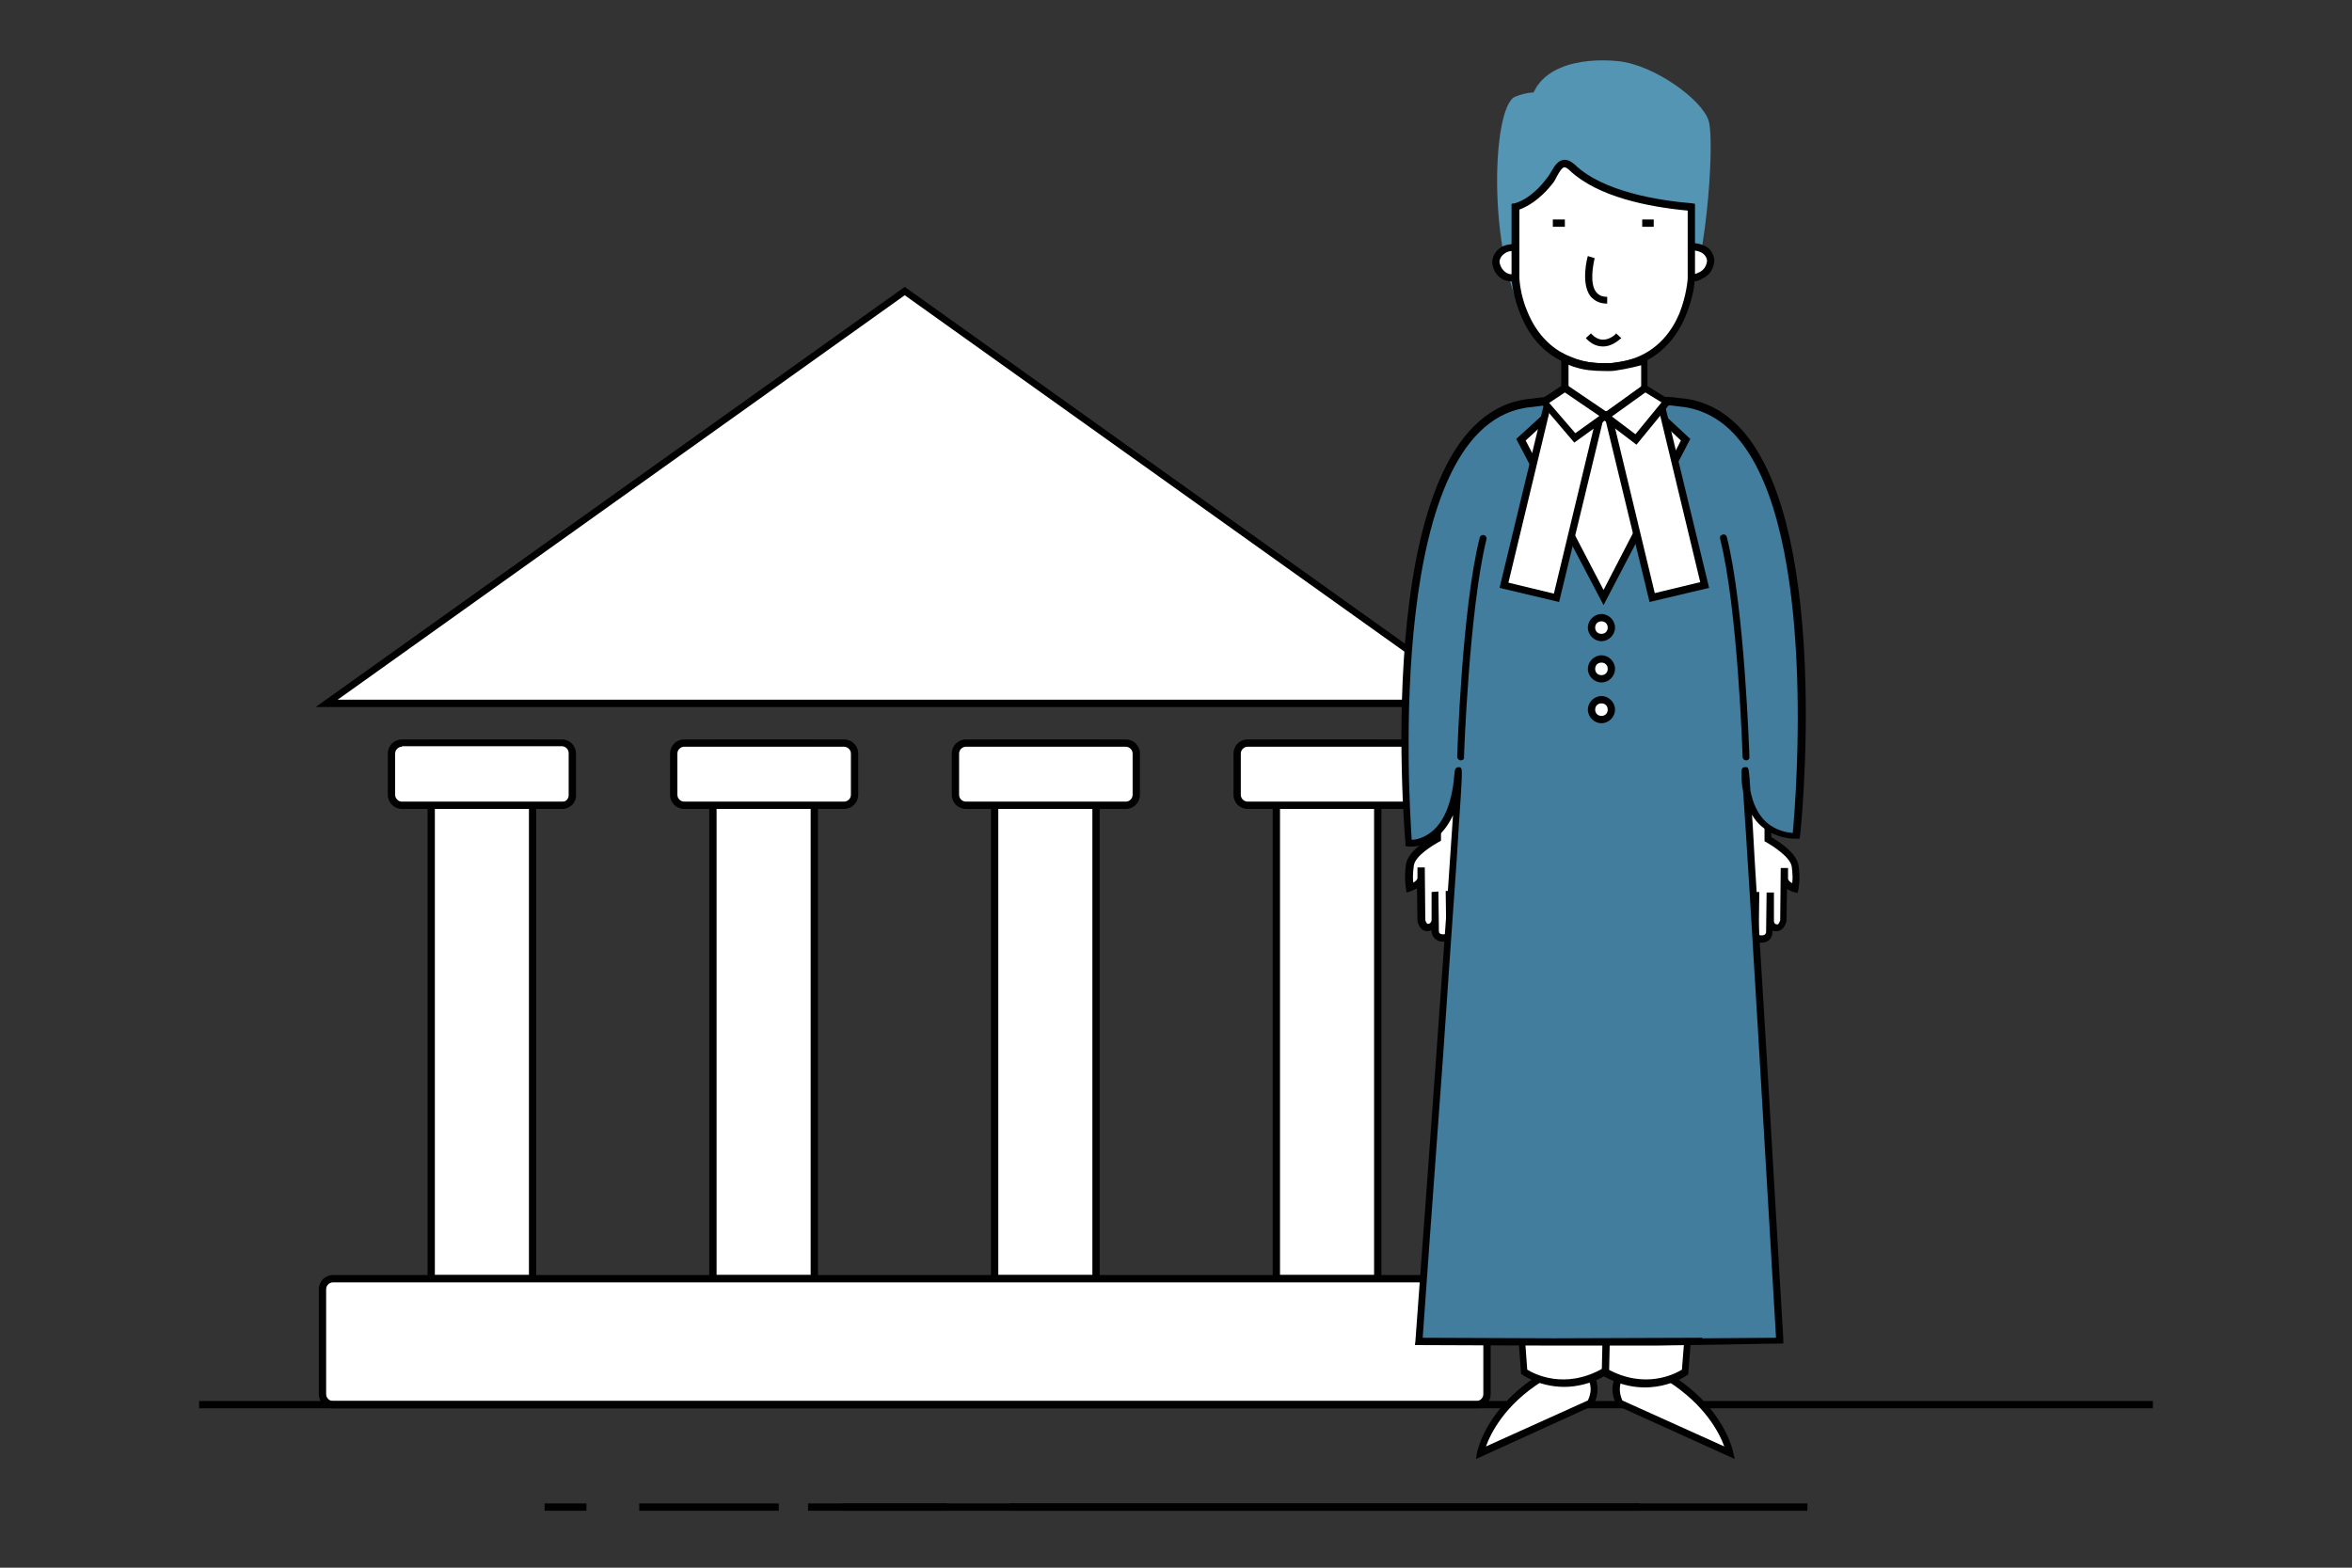 <?xml version="1.0" encoding="utf-8"?>
<!-- Generator: Adobe Illustrator 23.0.2, SVG Export Plug-In . SVG Version: 6.00 Build 0)  -->
<svg version="1.1" id="Layer_1" xmlns="http://www.w3.org/2000/svg" xmlns:xlink="http://www.w3.org/1999/xlink" x="0px" y="0px"
	 width="450px" height="300px" viewBox="0 0 450 300" style="enable-background:new 0 0 450 300;" xml:space="preserve">
<rect x="0" y="0" width="450" height="300" fill="#333333" stroke="none"/>
<style type="text/css">
	.st0{fill:#FFFFFF;}
	.st1{fill:#010101;}
	.st2{fill:#427D9E;}
	.st3{fill:#5395B2;}
	.st4{fill:none;}
	.st5{fill:#FFFFFF;stroke:#010101;stroke-width:1.385;stroke-miterlimit:10;}
</style>
<g>
	<g>
		<polygon class="st0" points="173.1,55.7 173.1,55.7 173.1,55.7 173.1,55.7 173.1,55.7 62.5,134.6 173.1,134.6 173.1,134.6 
			283.7,134.6 		"/>
		<path class="st1" d="M285.8,135.3H60.4l112.7-80.4L285.8,135.3z M64.6,133.9h217L173.1,56.5L64.6,133.9z"/>
	</g>
	<g>
		<g>
			<rect x="82.5" y="142.3" class="st0" width="19.4" height="102.4"/>
			<path class="st1" d="M102.6,245.4H81.8V141.6h20.8V245.4z M83.2,244h18V143h-18V244z"/>
		</g>
		<g>
			<rect x="136.4" y="142.3" class="st0" width="19.4" height="102.4"/>
			<path class="st1" d="M156.5,245.4h-20.8V141.6h20.8V245.4z M137.1,244h18V143h-18V244z"/>
		</g>
		<g>
			<rect x="190.3" y="142.3" class="st0" width="19.4" height="102.4"/>
			<path class="st1" d="M210.4,245.4h-20.8V141.6h20.8V245.4z M191,244h18V143h-18V244z"/>
		</g>
		<g>
			<rect x="244.2" y="142.3" class="st0" width="19.4" height="102.4"/>
			<path class="st1" d="M264.3,245.4h-20.8V141.6h20.8V245.4z M244.9,244h18V143h-18V244z"/>
		</g>
	</g>
	<g>
		<path class="st0" d="M161.5,154.1h-30.6c-1.1,0-2-0.9-2-2v-7.9c0-1.1,0.9-2,2-2h30.6c1.1,0,2,0.9,2,2v7.9
			C163.5,153.2,162.6,154.1,161.5,154.1z"/>
		<path class="st1" d="M161.5,154.8h-30.6c-1.5,0-2.7-1.2-2.7-2.7v-7.9c0-1.5,1.2-2.7,2.7-2.7h30.6c1.5,0,2.7,1.2,2.7,2.7v7.9
			C164.2,153.6,163,154.8,161.5,154.8z M130.9,142.9c-0.7,0-1.3,0.6-1.3,1.3v7.9c0,0.7,0.6,1.3,1.3,1.3h30.6c0.7,0,1.3-0.6,1.3-1.3
			v-7.9c0-0.7-0.6-1.3-1.3-1.3H130.9z"/>
	</g>
	<g>
		<path class="st0" d="M215.4,154.1h-30.6c-1.1,0-2-0.9-2-2v-7.9c0-1.1,0.9-2,2-2h30.6c1.1,0,2,0.9,2,2v7.9
			C217.4,153.2,216.5,154.1,215.4,154.1z"/>
		<path class="st1" d="M215.4,154.8h-30.6c-1.5,0-2.7-1.2-2.7-2.7v-7.9c0-1.5,1.2-2.7,2.7-2.7h30.6c1.5,0,2.7,1.2,2.7,2.7v7.9
			C218.1,153.6,216.9,154.8,215.4,154.8z M184.8,142.9c-0.7,0-1.3,0.6-1.3,1.3v7.9c0,0.7,0.6,1.3,1.3,1.3h30.6
			c0.7,0,1.3-0.6,1.3-1.3v-7.9c0-0.7-0.6-1.3-1.3-1.3H184.8z"/>
	</g>
	<g>
		<path class="st0" d="M269.3,154.1h-30.6c-1.1,0-2-0.9-2-2v-7.9c0-1.1,0.9-2,2-2h30.6c1.1,0,2,0.9,2,2v7.9
			C271.3,153.2,270.4,154.1,269.3,154.1z"/>
		<path class="st1" d="M269.3,154.8h-30.6c-1.5,0-2.7-1.2-2.7-2.7v-7.9c0-1.5,1.2-2.7,2.7-2.7h30.6c1.5,0,2.7,1.2,2.7,2.7v7.9
			C272,153.6,270.8,154.8,269.3,154.8z M238.7,142.9c-0.7,0-1.3,0.6-1.3,1.3v7.9c0,0.7,0.6,1.3,1.3,1.3h30.6c0.7,0,1.3-0.6,1.3-1.3
			v-7.9c0-0.7-0.6-1.3-1.3-1.3H238.7z"/>
	</g>
	<g>
		<path class="st0" d="M282.5,268.8H63.7c-1.1,0-2-0.9-2-2v-20.1c0-1.1,0.9-2,2-2h218.8c1.1,0,2,0.9,2,2v20.1
			C284.5,267.9,283.6,268.8,282.5,268.8z"/>
		<path class="st1" d="M282.5,269.5H63.7c-1.5,0-2.7-1.2-2.7-2.7v-20.1c0-1.5,1.2-2.7,2.7-2.7h218.8c1.5,0,2.7,1.2,2.7,2.7v20.1
			C285.2,268.3,284,269.5,282.5,269.5z M63.7,245.4c-0.7,0-1.3,0.6-1.3,1.3v20.1c0,0.7,0.6,1.3,1.3,1.3h218.8c0.7,0,1.3-0.6,1.3-1.3
			v-20.1c0-0.7-0.6-1.3-1.3-1.3H63.7z"/>
	</g>
	<g>
		<g>
			<g>
				<rect x="38.1" y="268.1" class="st1" width="373.8" height="1.4"/>
			</g>
			<g>
				<g>
					<g>
						<rect x="193.3" y="287.7" class="st1" width="152.5" height="1.4"/>
					</g>
					<g>
						<rect x="154.6" y="287.7" class="st1" width="26.6" height="1.4"/>
					</g>
				</g>
				<g>
					<rect x="161.1" y="287.7" class="st1" width="152.5" height="1.4"/>
				</g>
				<g>
					<rect x="122.3" y="287.7" class="st1" width="26.7" height="1.4"/>
				</g>
				<g>
					<g>
						<rect x="104.2" y="287.7" class="st1" width="8" height="1.4"/>
					</g>
				</g>
			</g>
		</g>
	</g>
	<g>
		<path class="st0" d="M304.4,263.3c0,0,1.6,2.2,0,5.2l-21.1,9.5c0,0,1.5-8,11.5-14.3"/>
		<path class="st1" d="M282.4,279.2l0.2-1.3c0.1-0.3,1.7-8.4,11.8-14.8l0.7,1.2c-7.2,4.5-9.9,10-10.8,12.5l19.5-8.8
			c1.2-2.5,0-4.2-0.1-4.3l1.1-0.8c0.1,0.1,1.8,2.6,0.1,5.9l-0.1,0.2L282.4,279.2z"/>
	</g>
	<g>
		<path class="st0" d="M309.9,263.3c0,0-1.6,2.2,0,5.2L331,278c0,0-1.5-8-11.5-14.3"/>
		<path class="st1" d="M331.9,279.2L309.4,269l-0.1-0.2c-1.8-3.3,0-5.8,0.1-5.9l1.1,0.8l-0.6-0.4l0.6,0.4c-0.1,0.1-1.2,1.8-0.1,4.3
			l19.5,8.8c-0.9-2.5-3.6-7.9-10.8-12.5l0.7-1.2c10.1,6.4,11.7,14.4,11.8,14.8L331.9,279.2z"/>
	</g>
	<g>
		<path class="st0" d="M307.1,154.5l-23.3,0.1l7.9,107.9c0,0,6.8,4.9,15.4,0c8.6,4.9,15.4,0,15.4,0l8.5-107.9L307.1,154.5z"/>
		<path class="st1" d="M299.3,265.4c-4.8,0-8-2.3-8-2.3l-0.3-0.2l0-0.3l-8-108.6l24-0.1l24.6,0.1l-8.6,109l-0.3,0.2
			c-0.1,0.1-7.1,5-15.8,0.2C304.3,264.8,301.6,265.4,299.3,265.4z M307.1,261.7l0.3,0.2c7.3,4.1,13.1,1,14.4,0.2l8.4-106.8
			l-23.2-0.1l-22.6,0.1l7.8,106.8c1.3,0.8,7.1,3.9,14.4-0.2L307.1,261.7z"/>
	</g>
	<g>
		
			<rect x="300.5" y="255.1" transform="matrix(2.256125e-02 -1 1 2.256125e-02 44.583 557.2)" class="st1" width="13.4" height="1.4"/>
	</g>
	<g>
		<path class="st0" d="M338.2,158.3v2.3c0,0,4.8,2.5,5.2,5.1c0.4,2.6,0,4.3,0,4.3s-2.1-0.6-2.1-1.9c0-1.3,0-2,0-2l-0.1,10.1
			c0,0-0.3,1.4-1.2,1.4c-1,0-1.4-0.7-1.4-1.4c0-0.6,0-5.4,0-5.4l-0.1,7.7c0,0-0.1,1.2-1.5,1.2s-1.2-1.2-1.2-1.2l0.1-7.8l-0.1,6.7
			c0,0-0.1,1.2-1.3,1.2c-1.2,0-1.1-1.1-1.1-1.1l0.1-6.8v4.4c0,0-0.2,1-1,1s-1.3-0.5-1.3-1.3c0-0.7,0.1-11.4,0.1-11.4
			s0.5-1.8,1.3-2.4v-2.2l-2.4-21l11.1,2.6L338.2,158.3"/>
		<path class="st1" d="M337,180.4c-0.8,0-1.3-0.3-1.5-0.6c-0.2-0.2-0.3-0.4-0.3-0.6c-0.2,0.1-0.4,0.1-0.7,0.1
			c-0.7,0-1.1-0.3-1.4-0.5c-0.5-0.5-0.4-1.2-0.4-1.3l0-0.7c-0.1,0-0.1,0-0.2,0c-1.2,0-2-0.8-2-2c0-0.7,0.1-11.4,0.1-11.4l0-0.2
			c0.1-0.2,0.5-1.7,1.3-2.5v-1.9l-2.5-21.9l12.7,3l-3.2,18.5v1.8c1.2,0.7,4.8,2.9,5.2,5.4c0.4,2.7,0,4.5,0,4.6l-0.2,0.7l-0.7-0.2
			c-0.1,0-0.7-0.2-1.3-0.6l-0.1,6.2c-0.2,0.7-0.7,1.9-1.9,1.9c-0.3,0-0.6,0-0.8-0.1l0,0.4C339.1,179.3,338.5,180.4,337,180.4z
			 M335.2,170.7l1.4,0l-0.1,7.9c0,0,0,0.2,0.1,0.3c0.1,0.1,0.2,0.1,0.5,0.1c0.6,0,0.8-0.4,0.8-0.6l0.1-7.6l1.4,0v5.4
			c0,0.7,0.5,0.7,0.7,0.7c0.2,0,0.4-0.5,0.5-0.8l0.1-10l1.4,0v2c0,0.4,0.4,0.7,0.8,0.9c0.1-0.7,0.1-1.8-0.1-3.2
			c-0.3-1.8-3.6-3.9-4.8-4.6l-0.4-0.2l0-2.8l3-17.3l-9.5-2.2l2.3,20l0,2.6l-0.3,0.2c-0.4,0.3-0.8,1.3-1,1.9c0,1.1-0.1,10.6-0.1,11.3
			c0,0.4,0.2,0.6,0.6,0.6c0.1,0,0.2-0.1,0.2-0.2l0.1-4.5l1.4,0l0,4.5c0,0.1,0,0.1-0.1,0.2l0,2.1c0,0.1,0,0.2,0.1,0.3
			c0.1,0.1,0.2,0.1,0.3,0.1c0.5,0,0.6-0.4,0.6-0.6L335.2,170.7z"/>
	</g>
	<g>
		<path class="st0" d="M280.4,158.6v2.2c0.9,0.7,1.3,2.4,1.3,2.4s0.1,10.7,0.1,11.4s-0.5,1.3-1.2,1.3c-0.8,0-1-1-1-1v-4.4l0.1,6.8
			c0,0,0.1,1.1-1.1,1.1s-1.3-1.2-1.3-1.2l-0.1-6.7l0.1,7.8c0,0,0.2,1.2-1.2,1.2c-1.4,0-1.5-1.2-1.5-1.2l-0.1-7.7c0,0,0,4.7,0,5.4
			c0,0.6-0.5,1.4-1.4,1.4c-1,0-1.2-1.4-1.2-1.4l-0.1-10.1c0,0,0,0.7,0,2s-2.1,1.9-2.1,1.9s-0.4-1.7,0-4.3s5.2-5.1,5.2-5.1v-2.3v-17
			l7.9,2.3L280.4,158.6z"/>
		<path class="st1" d="M276.1,180.2c-1.5,0-2.1-1.1-2.2-1.8l0-0.4c-0.2,0.1-0.5,0.2-0.8,0.2c-1.3,0-1.8-1.3-1.9-2l-0.1-6.2
			c-0.6,0.3-1.1,0.5-1.3,0.6l-0.7,0.2L269,170c0-0.1-0.4-1.9,0-4.6c0.4-2.5,4-4.7,5.2-5.4v-19.8l9.4,2.7l-2.5,15.7v1.8
			c0.9,0.9,1.2,2.4,1.3,2.5l0,0.2c0,0,0.1,10.7,0.1,11.4c0,1.1-0.8,2-1.9,2c-0.1,0-0.1,0-0.2,0l0,0.7c0,0,0.1,0.7-0.4,1.3
			c-0.2,0.2-0.6,0.5-1.4,0.5c-0.3,0-0.5,0-0.7-0.1c-0.1,0.2-0.2,0.4-0.3,0.6C277.4,179.9,276.9,180.2,276.1,180.2z M275.2,170.6
			l0.1,7.7c0,0.2,0.2,0.5,0.8,0.5c0.2,0,0.4,0,0.5-0.1c0.1-0.1,0.1-0.2,0.1-0.3l-0.1-7.9l1.4,0l0.1,6.7c0,0.2,0.1,0.5,0.6,0.5
			c0.1,0,0.3,0,0.3-0.1c0.1-0.1,0.1-0.2,0.1-0.3l0-2.1c0-0.1,0-0.2-0.1-0.2l0-0.1v-4.4l1.4,0l0.1,4.5c0.1,0.1,0.1,0.2,0.2,0.2
			c0.3,0,0.5-0.3,0.5-0.6c0-0.7-0.1-10.3-0.1-11.3c-0.1-0.5-0.5-1.5-1-1.9l-0.3-0.2l0-2.6l2.3-14.6l-6.4-1.9v18.8l-0.4,0.2
			c-1.2,0.7-4.6,2.7-4.8,4.6c-0.2,1.4-0.2,2.5-0.1,3.2c0.4-0.2,0.8-0.6,0.8-0.9v-2l1.4,0l0.1,10.1c0,0,0,0,0,0c0,0,0.2,0.7,0.5,0.7
			c0.5,0,0.7-0.5,0.7-0.7v-5.4L275.2,170.6z"/>
	</g>
	<g>
		<path class="st2" d="M297.3,256.8h19.5l23.7-0.1c0,0-7-120.6-6.6-108.3s9.7,11.6,9.7,11.6s8.3-80.3-22.2-83c0,0-0.7-0.1-1.6-0.2
			l-2.2-0.1h-21.4l-1.7,0.2c-0.9,0.1-1.6,0.2-1.6,0.2c-30.5,2.7-23.4,84.2-23.4,84.2s8.5,1,9.5-13.5c0.9-7.1-7.6,108.9-7.6,108.9
			L297.3,256.8l28.4-0.1"/>
		<path class="st1" d="M316.8,257.5h-19.5l-26.6-0.1l0.1-0.7c2.2-29.6,5.9-80.6,7.2-100.7c-0.8,1.7-1.8,3.1-3,4.1
			c-2.6,2.2-5.3,1.9-5.5,1.9l-0.6-0.1l0-0.6c-0.3-3.4-6.8-82.2,24-85c0,0,0.7-0.1,1.6-0.2l1.7-0.2l21.5,0l2.2,0.1
			c1,0.1,1.7,0.2,1.7,0.2c4.7,0.4,8.9,2.7,12.3,6.8c16.2,19.7,10.8,74.6,10.5,76.9l-0.1,0.6l-0.6,0c-0.1,0-3.7,0.2-6.7-2.4
			c-0.7-0.6-1.3-1.3-1.8-2.2c0.2,2.4,0.3,5.2,0.5,8.4c0.6,10.2,1.5,23.9,2.3,37.5c1.6,27.3,3.2,54.6,3.2,54.6l0,0.7L316.8,257.5z
			 M297.3,256.1l28.4-0.1v0.1l14.1-0.1c-1.9-32.4-5.2-89.4-6.3-104.6c-0.2-0.9-0.3-1.9-0.3-3c0-1-0.1-1.6,0.7-1.6
			c0.4,0,0.6,0,0.7,0.8l0,0c0,0,0,0,0,0.1c0.1,0.6,0.2,1.7,0.3,3.6c0.5,2.6,1.5,4.6,3,6c1.9,1.7,4,2,5.1,2.1
			c0.6-6.2,4.7-57.2-10.3-75.3c-3.1-3.8-7-5.9-11.3-6.3c0,0-0.7-0.1-1.6-0.2l-2.2-0.1l-21.4,0l-1.6,0.2c-0.9,0.1-1.6,0.2-1.6,0.2
			c-28.1,2.5-23.4,75.3-22.9,82.8c0.8,0,2.3-0.3,3.9-1.6c2.5-2.1,3.9-5.9,4.3-11.3c0-0.3,0.1-1,0.8-1c0.7,0.1,0.7,0.1,0.4,5.4
			c-0.2,3-0.5,7.3-0.8,12.4c-0.7,10.2-1.7,23.9-2.6,37.5c-1.8,24.7-3.6,49.3-3.9,53.9L297.3,256.1z"/>
	</g>
	<g>
		<path class="st0" d="M107.6,154.1H76.9c-1.1,0-2-0.9-2-2v-7.9c0-1.1,0.9-2,2-2h30.6c1.1,0,2,0.9,2,2v7.9
			C109.6,153.2,108.7,154.1,107.6,154.1z"/>
		<path class="st1" d="M107.6,154.8H76.9c-1.5,0-2.7-1.2-2.7-2.7v-7.9c0-1.5,1.2-2.7,2.7-2.7h30.6c1.5,0,2.7,1.2,2.7,2.7v7.9
			c0.1,0.6-0.2,1.3-0.6,1.8C109,154.5,108.3,154.8,107.6,154.8z M76.9,142.9c-0.7,0-1.3,0.6-1.3,1.3v7.9c0,0.7,0.6,1.3,1.3,1.3h30.7
			c0.4,0,0.7-0.1,0.9-0.4c0.2-0.2,0.3-0.5,0.3-0.9l0-8c0-0.7-0.6-1.3-1.3-1.3H76.9z"/>
	</g>
	<g>
		<path class="st3" d="M297.3,18.6c0,0-2.7-2-7.4-0.1c-4.7,1.9-5.5,32.9,3.2,44.4l28.7-2.8c4.5-6.3,6.4-33,5.1-37
			c-1.2-4-10.4-10.7-17.3-11.4c-6.7-0.7-17.2,0.7-17,10.4s5.4,9.6,5.4,9.6"/>
	</g>
	<g>
	</g>
	<g>
	</g>
	<g>
		<path class="st0" d="M289.9,47.3c-1.1,0-1.8,0.2-2.4,0.6c-1.3,0.8-1.3,2.2-1.3,2.2s0.1,2,1.9,2.8c0.5,0.2,1,0.3,1.7,0.3"/>
		<path class="st1" d="M289.8,53.9c-0.8,0-1.3-0.1-2-0.3c-2.2-1-2.3-3.3-2.3-3.4c0-0.1,0-1.8,1.6-2.8c0.7-0.5,1.6-0.7,2.8-0.7V48
			c-0.9,0-1.5,0.1-2,0.5c-1,0.6-1,1.6-1,1.6c0,0,0.1,1.5,1.5,2.2c0.4,0.2,0.8,0.2,1.4,0.2V53.9z"/>
	</g>
	<g>
		<path class="st0" d="M323.6,47.3c1.2,0,2,0.3,2.6,0.7c1.1,0.8,1.1,2,1.1,2s-0.1,2-1.9,2.8c-0.5,0.2-1,0.4-1.8,0.4"/>
		<path class="st1" d="M323.6,53.9v-1.4c0.7,0,1.1-0.2,1.5-0.4c1.4-0.6,1.5-2.1,1.5-2.2l0,0c0,0,0-0.8-0.8-1.4
			c-0.6-0.4-1.3-0.6-2.2-0.6v-1.4c1.2,0,2.2,0.3,3,0.8c1.4,1,1.4,2.5,1.4,2.6c0,0.1-0.1,2.5-2.3,3.4
			C325.1,53.7,324.5,53.9,323.6,53.9z"/>
	</g>
	<g>
		<path class="st0" d="M323.6,39.6v13.7c0,0-0.2,3.2-1.7,6.9c-1.5,3.6-4.4,7.6-9.8,9.2c-1.3,0.4-2.7,0.6-4.2,0.7c-0.3,0-0.7,0-1.1,0
			l0,0h-0.1l0,0c-2,0-3.8-0.3-5.3-0.8c-0.8-0.3-1.6-0.6-2.3-0.9c-3.9-1.9-6.1-5.2-7.4-8.3c-1.6-3.6-1.7-6.9-1.7-6.9V39.6
			c0,0,3.3-0.6,6.7-5.3c1-1.4,1.8-4.5,4.1-2.3C306.5,37.5,317.6,39.1,323.6,39.6z"/>
		<path class="st1" d="M306.8,70.8c-2.1,0-4-0.3-5.6-0.8c-0.8-0.3-1.6-0.6-2.4-0.9c-3.5-1.7-6.1-4.6-7.8-8.7c-1.6-3.7-1.8-7-1.8-7.1
			V39l0.6-0.1c0,0,3.1-0.6,6.3-5c0.2-0.2,0.4-0.6,0.6-0.9c0.6-1,1.2-2.2,2.4-2.4c0.7-0.1,1.4,0.2,2.2,0.9c5.5,5.3,16.4,6.9,22.4,7.4
			l0.6,0.1v14.3c0,0.2-0.2,3.4-1.8,7.2c-1.4,3.4-4.4,7.9-10.2,9.6c-1.2,0.4-2.6,0.6-4.3,0.7L306.8,70.8z M290.7,40.1v13.1
			c0,0,0.1,3.2,1.6,6.6c1.6,3.8,4,6.4,7.1,8c0.7,0.3,1.4,0.6,2.2,0.9c1.5,0.5,3.2,0.8,5.1,0.8h1.2c1.6-0.1,2.9-0.3,4-0.7
			c5.4-1.6,8.1-5.7,9.4-8.8c1.4-3.5,1.6-6.6,1.6-6.7l0-13c-7.5-0.7-17.2-2.6-22.6-7.7c-0.4-0.4-0.8-0.6-1-0.6c-0.5,0.1-1,1-1.4,1.7
			c-0.2,0.4-0.4,0.8-0.6,1.1C294.5,38.5,291.8,39.7,290.7,40.1z"/>
	</g>
	<g>
		<path class="st1" d="M306.7,66.3L306.7,66.3c-1.2,0-2.3-0.5-3.3-1.6l1-0.9c0.7,0.8,1.5,1.2,2.3,1.2c1.4,0,2.5-1.1,2.5-1.2l1,0.9
			C310.1,64.7,308.7,66.3,306.7,66.3z"/>
	</g>
	<g>
		<g>
			<rect x="297.1" y="42" class="st1" width="2.3" height="1.4"/>
		</g>
		<g>
			<rect x="314.2" y="42" class="st1" width="2.2" height="1.4"/>
		</g>
	</g>
	<g>
		<path class="st0" d="M314.7,69v5.4l-7.2,14l-8.1-14v-5.7c0.7,0.4,1.5,0.7,2.3,0.9c1.5,0.5,3.3,0.7,5.3,0.7l0,0h0.1l0,0
			c0.4,0,0.7,0,1.1,0C308.7,70.4,313.3,69.5,314.7,69z"/>
		<path class="st1" d="M307.5,89.8l-8.8-15.3v-7.1l1,0.6c0.6,0.3,1.3,0.6,2.1,0.8c1.4,0.5,3.1,0.7,5.1,0.7l1.3,0
			c0.5,0,4.8-0.8,6.1-1.3l0.9-0.3v6.5l-0.1,0.1L307.5,89.8z M300.1,74.2l7.4,12.7l6.5-12.7v-4.3c-1.8,0.5-4.9,1.1-5.8,1.1h-1.1
			c-2.3,0-4.1-0.2-5.6-0.7c-0.5-0.1-0.9-0.3-1.4-0.5V74.2z"/>
	</g>
	<g>
		<path class="st0" d="M304.5,49.1c0,0-2.3,8.3,3,8.3"/>
		<path class="st1" d="M307.5,58.1c-1.4,0-2.4-0.5-3.2-1.4c-1.9-2.5-0.6-7.5-0.5-7.7l1.3,0.4c-0.3,1.3-1,4.9,0.3,6.5
			c0.5,0.6,1.1,0.9,2.1,0.9V58.1z"/>
	</g>
	<g>
		<polyline class="st0" points="306.8,114.3 322.5,84.1 313.2,75.4 307.2,79.7 300.7,75.2 291,84.1 306.8,114.3 		"/>
		<path class="st1" d="M306.8,115.8l-16.7-31.8l10.5-9.6l6.6,4.5l6.1-4.3l10.1,9.4L306.8,115.8z M291.9,84.3l14.9,28.6l14.8-28.6
			l-8.5-8l-5.9,4.3l-6.4-4.5L291.9,84.3z"/>
	</g>
	<g>
		
			<rect x="279" y="90.5" transform="matrix(0.235 -0.972 0.972 0.235 134.393 361.961)" class="st0" width="36.1" height="10.3"/>
		<path class="st1" d="M298.3,115.2l-11.4-2.7l8.8-36.4l11.4,2.7L298.3,115.2z M288.6,111.5l8.7,2.1l8.1-33.7l-8.7-2.1L288.6,111.5z
			"/>
	</g>
	<g>
		
			<rect x="311.7" y="77.6" transform="matrix(0.972 -0.235 0.235 0.972 -13.592 77.003)" class="st0" width="10.3" height="36.1"/>
		<path class="st1" d="M315.6,115.2l-8.8-36.4l11.4-2.7l8.8,36.4L315.6,115.2z M308.5,79.8l8.1,33.7l8.7-2.1l-8.1-33.7L308.5,79.8z"
			/>
	</g>
	<g>
		<polygon class="st0" points="299.4,74.3 295.4,76.9 301.3,83.8 307.2,79.6 		"/>
		<path class="st1" d="M301.2,84.7l-6.8-8l5-3.3l9,6.1L301.2,84.7z M296.4,77.1l5,5.8l4.6-3.3l-6.6-4.5L296.4,77.1z"/>
	</g>
	<g>
		<polygon class="st0" points="314.7,74.3 318.9,76.9 313,84.1 307.2,79.7 		"/>
		<path class="st1" d="M313.1,85.1l-7.1-5.4l8.6-6.2l5.3,3.3L313.1,85.1z M308.4,79.7l4.5,3.4l5-6.1l-3.1-1.9L308.4,79.7z"/>
	</g>
	<g>
		<path class="st1" d="M279.5,145.5C279.5,145.5,279.5,145.5,279.5,145.5c-0.4,0-0.7-0.3-0.7-0.7c0-0.3,0.9-28.4,4.3-41.9
			c0.1-0.4,0.5-0.6,0.8-0.5c0.4,0.1,0.6,0.5,0.5,0.8c-3.3,13.4-4.3,41.4-4.3,41.7C280.2,145.2,279.9,145.5,279.5,145.5z"/>
	</g>
	<g>
		<path class="st1" d="M334.1,145.5c-0.4,0-0.7-0.3-0.7-0.7c0-0.3-0.9-28.3-4.3-41.7c-0.1-0.4,0.1-0.7,0.5-0.8
			c0.4-0.1,0.7,0.1,0.8,0.5c3.4,13.5,4.3,41.7,4.3,41.9C334.8,145.2,334.5,145.5,334.1,145.5C334.1,145.5,334.1,145.5,334.1,145.5z"
			/>
	</g>
	<g>
		<circle class="st0" cx="306.4" cy="120.1" r="1.9"/>
		<path class="st1" d="M306.4,122.7c-1.4,0-2.6-1.2-2.6-2.6s1.2-2.6,2.6-2.6c1.4,0,2.6,1.2,2.6,2.6S307.8,122.7,306.4,122.7z
			 M306.4,118.9c-0.7,0-1.2,0.5-1.2,1.2s0.5,1.2,1.2,1.2c0.7,0,1.2-0.5,1.2-1.2S307.1,118.9,306.4,118.9z"/>
	</g>
	<g>
		<circle class="st0" cx="306.4" cy="128" r="1.9"/>
		<path class="st1" d="M306.4,130.6c-1.4,0-2.6-1.2-2.6-2.6s1.2-2.6,2.6-2.6c1.4,0,2.6,1.2,2.6,2.6S307.8,130.6,306.4,130.6z
			 M306.4,126.8c-0.7,0-1.2,0.5-1.2,1.2s0.5,1.2,1.2,1.2c0.7,0,1.2-0.5,1.2-1.2S307.1,126.8,306.4,126.8z"/>
	</g>
	<g>
		<circle class="st0" cx="306.4" cy="135.8" r="1.9"/>
		<path class="st1" d="M306.4,138.4c-1.4,0-2.6-1.2-2.6-2.6s1.2-2.6,2.6-2.6c1.4,0,2.6,1.2,2.6,2.6S307.8,138.4,306.4,138.4z
			 M306.4,134.6c-0.7,0-1.2,0.5-1.2,1.2c0,0.7,0.5,1.2,1.2,1.2c0.7,0,1.2-0.5,1.2-1.2C307.6,135.1,307.1,134.6,306.4,134.6z"/>
	</g>
</g>
</svg>
